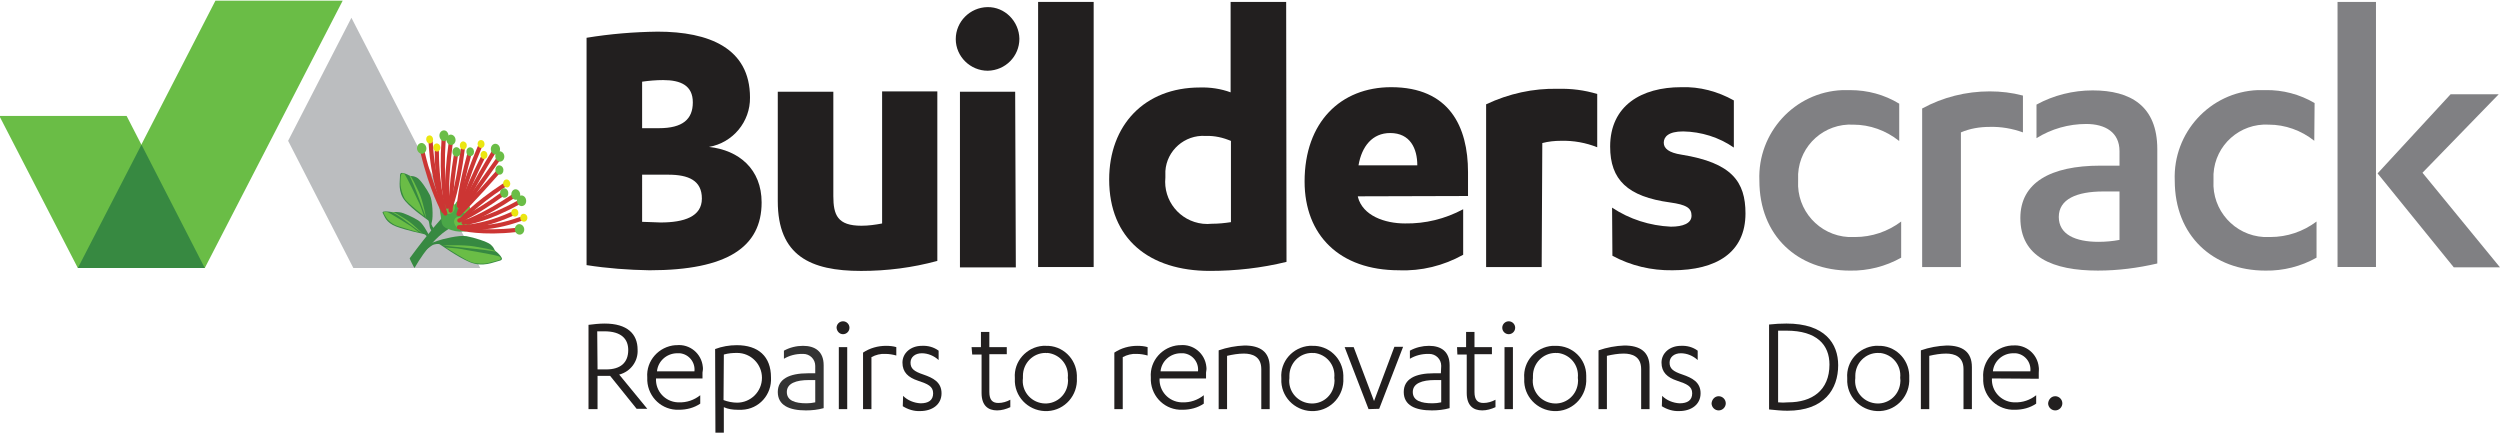 <svg fill="none" height="36" viewBox="0 0 208 36" width="208" xmlns="http://www.w3.org/2000/svg">
    <clipPath id="a">
        <path d="m0 0h208v36h-208z"/>
    </clipPath>
    <g clip-path="url(#a)">
        <path d="m48.802 3.143c1.962-.322 3.924-.484 5.912-.51 4.273 0 7.686 1.37 7.686 5.481.027 2.015-1.424 3.761-3.413 4.11 2.499.269 4.38 1.854 4.38 4.621 0 3.68-2.822 5.642-9.325 5.642-1.747-.027-3.521-.161-5.24-.43zm4.622 7.522h1.397c1.989 0 2.822-.752 2.822-2.149 0-1.397-.994-1.854-2.472-1.854-.591 0-1.182.054-1.747.134zm0 7.791c.43 0 1.182.054 1.532.054 1.962 0 3.44-.484 3.44-1.988 0-1.504-1.102-1.988-2.795-1.988h-2.177z"
              fill="#221f1f"/>
        <path d="m77.986 21.708c-2.069.564-4.192.833-6.342.833-4.219 0-6.933-1.263-6.933-5.803v-9.107h4.622v8.678c0 1.585.349 2.472 2.338 2.472.591 0 1.155-.081 1.72-.188v-10.988h4.595z"
              fill="#221f1f"/>
        <path d="m79.519 3.252c0-1.451 1.182-2.633 2.634-2.66 1.451-.027 2.634 1.182 2.66 2.633 0 1.451-1.155 2.633-2.634 2.66-1.451 0-2.66-1.182-2.66-2.633zm4.998 18.994h-4.649v-14.615h4.595z"
              fill="#221f1f"/>
        <path d="m90.993 22.217h-4.622v-22.057h4.622z" fill="#221f1f"/>
        <path d="m107.037 21.787c-2.07.51-4.219.752-6.369.752-5.053 0-8.385-2.66-8.385-7.603 0-4.513 2.929-7.657 7.551-7.657.86-.027 1.746.107 2.553.403v-7.522h4.622zm-4.596-10.048c-.671-.296-1.397-.457-2.15-.43-1.719-.107-3.224 1.209-3.332 2.928v.537c-.188 1.907 1.182 3.627 3.117 3.842.242.027.511.027.753 0 .537 0 1.075-.054 1.585-.134v-6.743z"
              fill="#221f1f"/>
        <path d="m112.976 16.334v.054c.403 1.558 2.23 2.203 3.923 2.203 1.693.027 3.332-.376 4.837-1.182v3.788c-1.639.913-3.493 1.37-5.347 1.29-4.945 0-7.847-2.928-7.847-7.388 0-4.943 3.009-7.845 7.202-7.845 4.837 0 6.395 3.278 6.395 7.066v1.988zm4.944-2.579c0-1.397-.591-2.687-2.257-2.687-1.478 0-2.365 1.101-2.634 2.687z"
              fill="#221f1f"/>
        <path d="m128.267 22.219h-4.622v-13.54c1.881-.887 3.923-1.343 5.992-1.29 1.102-.027 2.177.107 3.252.43v4.433c-.941-.376-1.962-.564-3.01-.537-.537 0-1.048.054-1.559.188z"
              fill="#221f1f"/>
        <path d="m134.125 17.274c1.451.967 3.144 1.504 4.891 1.585.994 0 1.72-.269 1.72-.913 0-.645-.43-.913-1.774-1.101-3.547-.484-4.998-1.881-4.998-4.648 0-3.412 2.607-4.943 5.912-4.943 1.532-.054 3.037.349 4.38 1.101v3.922c-1.236-.86-2.714-1.316-4.219-1.343-1.236 0-1.612.457-1.612.94s.43.833 1.478.994c4.192.672 5.321 2.257 5.321 4.89 0 3.251-2.419 4.728-6.074 4.728-1.746.027-3.466-.376-4.998-1.209z"
              fill="#221f1f"/>
        <path d="m157.989 11.714c-1.075-.86-2.419-1.343-3.789-1.343-2.392-.134-4.461 1.693-4.596 4.111v.564c-.134 2.445 1.747 4.54 4.193 4.675h.537c1.397 0 2.741-.457 3.843-1.29v3.009c-1.29.725-2.768 1.101-4.246 1.075-4.38 0-7.551-2.901-7.551-7.495-.162-3.976 2.929-7.361 6.906-7.522h.645c1.451 0 2.849.376 4.085 1.128v3.09z"
              fill="#808083"/>
        <path d="m163.121 22.218h-3.198v-13.191c1.72-.94 3.655-1.424 5.617-1.424.94 0 1.854.107 2.768.349v3.063c-.887-.322-1.828-.484-2.768-.457-.833 0-1.639.134-2.392.457v11.203z"
              fill="#808083"/>
        <path d="m176.343 12.572c0-1.558-1.183-2.257-2.768-2.257-1.451 0-2.902.403-4.139 1.182v-2.794c1.425-.779 3.037-1.182 4.676-1.182 3.145 0 5.375 1.29 5.375 4.89v9.511c-1.612.376-3.278.591-4.945.591-3.735 0-6.449-1.128-6.449-4.379 0-2.928 2.499-4.352 6.664-4.352h1.586zm0 3.358h-1.344c-2.23 0-3.708.645-3.708 2.122 0 1.451 1.37 2.069 3.305 2.069.591 0 1.183-.054 1.747-.161z"
              fill="#808083"/>
        <path d="m192.548 11.713c-1.075-.86-2.419-1.343-3.789-1.343-2.392-.134-4.461 1.692-4.596 4.111v.564c-.134 2.445 1.747 4.54 4.193 4.675h.537c1.398 0 2.741-.457 3.843-1.29v3.009c-1.29.725-2.768 1.101-4.246 1.075-4.38 0-7.551-2.901-7.551-7.495-.162-3.976 2.929-7.361 6.906-7.522h.645c1.424-.027 2.849.349 4.085 1.075z"
              fill="#808083"/>
        <path d="m197.681 22.217h-3.198v-22.057h3.198zm.134-7.791 6.074-6.582h4.004l-6.342 6.528 6.449 7.872h-3.843z"
              fill="#808083"/>
        <path d="m49.716 34.039h-.752v-7.012c.43-.054.887-.107 1.344-.107 1.881 0 2.741.86 2.741 2.176.054.967-.591 1.827-1.532 2.069l2.338 2.848h-.887l-2.204-2.74h-1.048zm0-3.304h.726c1.156 0 1.827-.537 1.827-1.612 0-.913-.564-1.558-1.989-1.558h-.591z"
              fill="#221f1f"/>
        <path d="m54.58 31.486c-.054 1.048.752 1.934 1.8 1.988h.107c.645.027 1.263-.188 1.774-.591v.699c-.511.349-1.129.51-1.774.51-1.397.054-2.553-1.021-2.634-2.418 0-.081 0-.188 0-.269-.107-1.397.967-2.579 2.338-2.687h.107c1.102-.107 2.069.699 2.177 1.8.027.161 0 .322-.027.484v.484zm3.198-.591c.081-.752-.457-1.424-1.209-1.504-.081 0-.188 0-.269 0-.86.027-1.559.672-1.639 1.504z"
              fill="#221f1f"/>
        <path d="m59.498 29.041c.564-.215 1.182-.322 1.8-.322 1.774 0 2.849.913 2.849 2.687.081 1.424-.994 2.633-2.419 2.687-.134 0-.269 0-.376 0-.376 0-.779-.054-1.129-.215v2.23h-.699zm.699 4.245c.349.134.752.215 1.129.215 1.129 0 2.069-.913 2.069-2.069 0-1.128-.914-2.069-2.069-2.069-.376 0-.726.027-1.102.134z"
              fill="#221f1f"/>
        <path d="m67.828 30.439c0-.564-.457-.994-.994-.994-.027 0-.054 0-.107 0-.537 0-1.048.134-1.505.403v-.672c.484-.269 1.048-.403 1.586-.403.994 0 1.72.457 1.72 1.612v3.573c-.484.134-.968.188-1.478.188-1.397 0-2.338-.43-2.338-1.531 0-1.075.941-1.558 2.526-1.558h.591zm0 1.182h-.537c-1.048 0-1.827.269-1.827.994 0 .725.699.94 1.639.94.242 0 .484-.027.726-.081z"
              fill="#333"/>
        <g fill="#221f1f">
            <path d="m69.602 27.268c0-.295.242-.537.537-.537s.537.242.537.537-.242.537-.537.537-.511-.242-.537-.537zm.887 6.77h-.699v-5.158h.699z"/>
            <path d="m72.504 34.039h-.699v-4.702c.564-.376 1.236-.564 1.908-.564.296 0 .591.027.86.107v.699c-.296-.081-.591-.134-.914-.134-.403-.027-.806.081-1.155.269z"/>
            <path d="m75.138 32.937c.376.376.914.591 1.451.618.645 0 1.048-.242 1.048-.833 0-.591-.457-.779-1.263-1.048-.806-.269-1.29-.699-1.29-1.504s.699-1.397 1.612-1.397c.511-.027.994.107 1.397.403v.779c-.376-.349-.887-.564-1.397-.564-.564 0-.941.322-.941.779 0 .484.269.725 1.075.994.779.269 1.505.618 1.505 1.558s-.779 1.478-1.774 1.478c-.511.027-1.021-.134-1.451-.403z"/>
            <path d="m80.835 28.88h.779v-1.263h.699v1.263h1.451v.591h-1.451v3.143c0 .672.269.913.752.913.349 0 .699-.107.994-.269v.618c-.349.161-.726.269-1.102.269-.752 0-1.29-.403-1.29-1.451v-3.197h-.779z"/>
            <path d="m86.989 28.773c1.397-.054 2.553 1.048 2.607 2.445v.242c.081 1.424-.994 2.66-2.419 2.74s-2.66-.994-2.741-2.418c0-.107 0-.215 0-.322-.107-1.397.968-2.579 2.338-2.687zm0 .591c-1.048 0-1.881.86-1.881 1.907v.188c-.134 1.021.591 1.961 1.639 2.096 1.021.134 1.962-.591 2.096-1.639.027-.161.027-.322 0-.484.107-1.048-.645-1.961-1.693-2.069-.054.027-.107 0-.161 0z"/>
            <path d="m93.412 34.039h-.699v-4.702c.564-.376 1.236-.564 1.908-.564.296 0 .591.027.86.107v.699c-.296-.081-.591-.134-.914-.134-.403-.027-.806.081-1.155.269z"/>
            <path d="m96.476 31.486c-.054 1.048.752 1.934 1.8 1.988h.107c.645.027 1.263-.188 1.773-.591v.699c-.51.349-1.128.51-1.773.51-1.397.054-2.553-1.021-2.634-2.418 0-.081 0-.188 0-.269-.107-1.397.967-2.579 2.338-2.687h.107c1.102-.107 2.069.699 2.176 1.8.027.161 0 .322-.027.484v.484zm3.198-.591c.081-.752-.457-1.424-1.209-1.504-.081 0-.188 0-.269 0-.86.027-1.559.672-1.639 1.504z"/>
            <path d="m101.393 29.149c.699-.242 1.424-.376 2.15-.403 1.29 0 2.096.51 2.096 1.8v3.493h-.699v-3.331c0-1.048-.752-1.29-1.451-1.29-.457 0-.94.081-1.397.188v4.433h-.699z"/>
            <path d="m109.16 28.773c1.397-.054 2.552 1.048 2.606 2.445v.242c.081 1.424-.994 2.66-2.418 2.74-1.425.081-2.661-.994-2.741-2.418 0-.107 0-.215 0-.322-.108-1.397.967-2.579 2.338-2.687zm0 .591c-1.049 0-1.882.86-1.882 1.907v.188c-.134 1.021.592 1.961 1.64 2.096 1.048.134 1.961-.591 2.096-1.639.027-.161.027-.322 0-.484.107-1.048-.645-1.961-1.693-2.069-.054.027-.108 0-.161 0z"/>
            <path d="m113.863 34.039-1.989-5.158h.752l1.694 4.487 1.693-4.513h.725l-1.989 5.158z"/>
            <path d="m119.909 30.439c0-.564-.457-.994-.994-.994-.027 0-.054 0-.108 0-.537 0-1.048.134-1.504.403v-.672c.483-.269 1.048-.403 1.585-.403.994 0 1.72.457 1.72 1.612v3.573c-.484.134-.967.188-1.478.188-1.397 0-2.338-.43-2.338-1.531 0-1.075.941-1.558 2.499-1.558h.591zm0 1.182h-.537c-1.048 0-1.828.269-1.828.994 0 .725.699.94 1.64.94.242 0 .483-.027.725-.081z"/>
            <path d="m121.226 28.88h.753v-1.263h.698v1.263h1.451v.591h-1.451v3.143c0 .672.269.913.753.913.349 0 .698-.107.994-.269v.618c-.349.161-.726.269-1.102.269-.752 0-1.29-.403-1.29-1.451v-3.197h-.779z"/>
            <path d="m124.988 27.268c0-.295.242-.537.538-.537.295 0 .537.242.537.537s-.242.537-.537.537c-.296 0-.538-.242-.538-.537zm.887 6.77h-.699v-5.158h.699z"/>
            <path d="m129.422 28.774c1.398-.027 2.553 1.075 2.553 2.472v.215c.081 1.424-.994 2.66-2.418 2.74-1.425.081-2.661-.994-2.741-2.418 0-.107 0-.215 0-.322-.108-1.397.967-2.579 2.337-2.687zm0 .591c-1.048 0-1.881.86-1.881 1.907v.188c-.134 1.021.591 1.961 1.639 2.095 1.022.134 1.962-.591 2.097-1.639.026-.161.026-.322 0-.484.107-1.048-.645-1.961-1.694-2.069-.026.027-.107 0-.161 0z"/>
            <path d="m132.997 29.149c.698-.242 1.424-.376 2.149-.403 1.29 0 2.097.51 2.097 1.8v3.493h-.699v-3.331c0-1.048-.753-1.29-1.451-1.29-.457 0-.941.081-1.398.188v4.433h-.698z"/>
            <path d="m138.291 32.937c.376.376.913.591 1.451.618.645 0 1.048-.242 1.048-.833 0-.591-.457-.779-1.263-1.048-.806-.269-1.29-.699-1.29-1.504s.699-1.397 1.612-1.397c.511-.027.995.107 1.398.403v.779c-.377-.349-.887-.564-1.398-.564-.564 0-.94.322-.94.779 0 .484.268.725 1.075.994.779.269 1.504.618 1.504 1.558s-.779 1.478-1.773 1.478c-.511.027-1.021-.134-1.451-.403z"/>
            <path d="m142.993 32.965c.323 0 .591.269.591.591s-.268.591-.591.591c-.322 0-.591-.269-.591-.591.027-.322.269-.591.591-.591z"/>
            <path d="m147.186 27c.483-.054.967-.081 1.451-.081 3.198 0 4.299 1.666 4.299 3.466 0 1.988-1.155 3.788-4.219 3.788-.51 0-1.021-.054-1.531-.107zm.752 6.475c.269.027.537.027.833 0 1.989 0 3.44-.994 3.44-3.143 0-1.639-1.048-2.821-3.574-2.821-.215 0-.43 0-.699 0z"/>
            <path d="m156.242 28.773c1.397-.054 2.553 1.048 2.607 2.445v.242c.08 1.424-.995 2.66-2.419 2.74s-2.66-.994-2.741-2.418c0-.107 0-.215 0-.322-.107-1.397.967-2.579 2.338-2.687zm0 .591c-1.048 0-1.881.86-1.881 1.907v.188c-.134 1.021.591 1.961 1.639 2.096 1.021.134 1.962-.591 2.096-1.639.027-.161.027-.322 0-.484.108-1.048-.645-1.961-1.693-2.069-.027.027-.107 0-.161 0z"/>
            <path d="m159.816 29.149c.699-.242 1.424-.376 2.15-.403 1.29 0 2.096.51 2.096 1.8v3.493h-.699v-3.331c0-1.048-.752-1.29-1.451-1.29-.457 0-.941.081-1.397.188v4.433h-.699z"/>
            <path d="m165.728 31.486c-.054 1.048.753 1.934 1.801 1.988h.107c.645.027 1.263-.188 1.774-.591v.699c-.511.349-1.129.51-1.774.51-1.397.054-2.58-1.021-2.633-2.391 0-.081 0-.188 0-.269-.108-1.397.967-2.579 2.338-2.687h.107c1.102-.107 2.069.699 2.177 1.8.027.161 0 .322 0 .484v.484zm3.198-.591c.081-.752-.457-1.424-1.209-1.504-.081 0-.188 0-.269 0-.86.027-1.559.672-1.639 1.504z"/>
            <path d="m170.996 32.965c.322 0 .591.269.591.591s-.269.591-.591.591c-.323 0-.592-.269-.592-.591.027-.322.269-.591.592-.591z"/>
        </g>
        <path d="m17.925.053h10.588l-11.475 22.245h-10.561z" fill="#6abd46"/>
        <path d="m-.054 9.645 6.53 12.654h10.561l-6.503-12.654z" fill="#6abd46"/>
        <path d="m29.238 1.479-5.267 10.236 5.428 10.585h10.561z" fill="#bbbdbf"/>
        <path d="m11.771 12.035-5.294 10.263h10.561z" fill="#378941"/>
        <path d="m39.089 17.567s-.194.452-1.227 1.049c-.323.194-.727-.404-.468-.856.258-.452.614-1.001.614-1.001s.113.323.339.533c.242.226.743.275.743.275z"
              fill="#4aa747"/>
        <path d="m38.346 17.599c-.307-.21-.452-.581-.339-.791.113-.226.436-.226.743-.016.307.21.452.581.339.791-.032.081-.097.129-.194.162-.145.048-.355 0-.549-.145z"
              fill="#6abd46"/>
        <path d="m36.877 18.018 1.324.662s-1.744.21-3.714 3.616c-.016.016-.42-.791-.404-.807 1.696-2.309 2.794-3.471 2.794-3.471z"
              fill="#378941"/>
        <path d="m38.96 19.164s-.711.339-1.809-.178c-.355-.162-.242-.888.258-.953.484-.048 1.066-.081 1.066-.081s-.129.307-.129.63c.016.339.614.581.614.581z"
              fill="#4aa747"/>
        <path d="m37.797 18.309c.081-.291.452-.371.824-.194s.614.549.533.84c-.081.291-.452.371-.824.194-.129-.065-.242-.145-.339-.242-.178-.21-.258-.42-.194-.597z"
              fill="#6abd46"/>
        <path d="m37.797 16.984s.145.484-.21 1.76c-.113.404-.759.291-.84-.258-.097-.565-.178-1.227-.178-1.227s.275.145.565.113c.275-.016.662-.387.662-.387z"
              fill="#4aa747"/>
        <path d="m37.054 17.761c-.339-.129-.565-.5-.484-.84.081-.339.436-.5.775-.371.339.129.565.5.484.84-.032.113-.081.21-.178.291-.162.129-.388.161-.598.081z"
              fill="#6abd46"/>
        <path d="m37.49 17.244s.598-1.566 1.001-4.795" stroke="#cc3533" stroke-linecap="round"
              stroke-miterlimit="10" stroke-width=".35"/>
        <path d="m38.265 12.175c-.032-.178.049-.355.21-.404.161-.032.323.081.355.258s-.048.355-.21.404c-.048.016-.113.016-.162-.016-.097-.032-.178-.129-.194-.242z"
              fill="#ebe610"/>
        <path d="m37.103 16.855s-.42-1.954-.194-5.215" stroke="#cc3533" stroke-linecap="round"
              stroke-miterlimit="10" stroke-width=".35"/>
        <path d="m37.28 11.512c.097-.21.016-.484-.162-.614-.194-.113-.42-.032-.517.178s-.016.484.162.614c.065.032.129.065.21.048.129 0 .258-.097.307-.226z"
              fill="#6abd46"/>
        <path d="m36.892 17.567s-.969-1.695-1.728-4.876" stroke="#cc3533" stroke-linecap="round"
              stroke-miterlimit="10" stroke-width=".35"/>
        <path d="m35.472 12.417c.032-.242-.129-.468-.339-.517-.21-.032-.404.129-.436.371s.129.468.339.517c.065.016.145 0 .21-.032.129-.065.21-.194.226-.339z"
              fill="#6abd46"/>
        <path d="m37.216 17.196s-.162-2.018.275-5.231" stroke="#cc3533" stroke-linecap="round"
              stroke-miterlimit="10" stroke-width=".35"/>
        <path d="m37.846 11.868c.113-.194.048-.468-.129-.597-.178-.129-.404-.081-.517.129-.113.194-.049.468.129.597.065.048.129.065.194.065.145 0 .258-.065.323-.194z"
              fill="#6abd46"/>
        <path d="m37.49 17.519s-.032-1.679.436-4.585" stroke="#cc3533" stroke-linecap="round" stroke-miterlimit="10"
              stroke-width=".35"/>
        <path d="m38.265 12.868c.097-.178.065-.42-.097-.549-.162-.129-.371-.081-.468.097s-.065.42.097.549c.049.049.113.065.178.065.113 0 .226-.048.291-.161z"
              fill="#6abd46"/>
        <path d="m38.169 17.132s.129-1.566.856-4.214" stroke="#cc3533" stroke-linecap="round"
              stroke-miterlimit="10" stroke-width=".35"/>
        <path d="m39.363 12.868c.113-.145.097-.388-.032-.517-.129-.129-.339-.129-.452.032-.113.145-.097.387.032.517.049.048.097.081.162.081.097.032.21-.016.291-.113z"
              fill="#6abd46"/>
        <path d="m37.054 17.761s-.694-1.857-.711-5.134" stroke="#cc3533" stroke-linecap="round"
              stroke-miterlimit="10" stroke-width=".35"/>
        <path d="m36.618 12.401c.065-.178-.016-.371-.162-.436-.145-.081-.323 0-.388.177-.065.178.016.371.162.436.048.032.113.032.162.032.097-.016.194-.097.226-.21z"
              fill="#ebe610"/>
        <path d="m36.832 16.848s-.818-1.768-1-5" stroke="#cc3533" stroke-linecap="round" stroke-miterlimit="10"
              stroke-width=".35"/>
        <path d="m36.021 11.722c.048-.178-.032-.371-.178-.436-.145-.065-.323.016-.371.194-.048.178.032.371.178.436.049.016.113.032.162.016.097-.016.178-.097.21-.21z"
              fill="#ebe610"/>
        <path d="m38.443 18.245s1.034-1.211 3.472-2.809" stroke="#cc3533" stroke-linecap="round"
              stroke-miterlimit="10" stroke-width=".35"/>
        <path d="m42.206 15.596c.162-.016.275-.194.242-.371s-.178-.323-.339-.291c-.162.016-.275.194-.242.371.016.065.032.129.065.178.081.081.178.113.275.113z"
              fill="#ebe610"/>
        <path d="m38.895 18.518s1.712-.258 4.231-1.663" stroke="#cc3533" stroke-linecap="round"
              stroke-miterlimit="10" stroke-width=".35"/>
        <path d="m43.094 16.404c.145-.178.388-.194.549-.032.162.162.178.452.048.63-.145.178-.388.194-.549.032-.048-.048-.097-.129-.113-.21-.048-.145-.016-.307.065-.42z"
              fill="#6abd46"/>
        <path d="m38.411 19.02s1.696.436 4.522.113" stroke="#cc3533" stroke-linecap="round" stroke-miterlimit="10"
              stroke-width=".35"/>
        <path d="m43.029 18.698c.178-.113.42-.032.533.177.113.21.048.484-.145.597-.178.113-.42.032-.533-.178-.032-.081-.049-.161-.049-.242 0-.145.081-.274.194-.355z"
              fill="#6abd46"/>
        <path d="m38.572 18.535s1.663-.549 4.086-2.179" stroke="#cc3533" stroke-linecap="round"
              stroke-miterlimit="10" stroke-width=".35"/>
        <path d="m42.61 15.919c.113-.194.355-.226.517-.081s.21.42.081.614c-.113.194-.355.226-.517.081-.065-.049-.097-.113-.129-.194-.032-.145-.032-.307.048-.42z"
              fill="#6abd46"/>
        <path d="m38.217 18.342s1.357-.565 3.504-2.131" stroke="#cc3533" stroke-linecap="round"
              stroke-miterlimit="10" stroke-width=".35"/>
        <path d="m41.673 15.823c.113-.177.323-.21.468-.081.162.129.194.371.097.549-.113.178-.323.21-.468.081-.049-.049-.097-.097-.113-.162-.065-.129-.065-.274.016-.388z"
              fill="#6abd46"/>
        <path d="m38.185 18.906s1.744.081 4.36-1.082" stroke="#cc3533" stroke-linecap="round"
              stroke-miterlimit="10" stroke-width=".35"/>
        <path d="m42.625 17.453c.113-.129.307-.113.42.016.113.129.113.355 0 .468-.113.129-.307.113-.42-.016-.032-.048-.065-.097-.081-.161-.016-.113 0-.226.081-.307z"
              fill="#ebe610"/>
        <path d="m38.863 18.89s1.744.307 4.425-.662" stroke="#cc3533" stroke-linecap="round"
              stroke-miterlimit="10" stroke-width=".35"/>
        <path d="m43.385 17.857c.113-.113.307-.097.42.048s.097.355-.032.468c-.113.113-.307.097-.42-.048-.032-.049-.065-.113-.065-.162-.016-.113.016-.226.097-.307z"
              fill="#ebe610"/>
        <path d="m38.588 17.065s.856-1.744 2.471-4.391" stroke="#cc3533" stroke-linecap="round"
              stroke-miterlimit="10" stroke-width=".35"/>
        <path d="m41.431 12.788c.178-.129.226-.404.113-.614-.113-.21-.355-.275-.533-.145-.178.129-.226.404-.113.614.032.065.097.129.162.161.113.065.258.065.371-.016z"
              fill="#6abd46"/>
        <path d="m38.524 17.422c1.017-1.518.969-1.453 2.891-4.133" stroke="#cc3533" stroke-linecap="round"
              stroke-miterlimit="10" stroke-width=".35"/>
        <path d="m41.77 13.402c.178-.113.242-.371.145-.581-.097-.21-.323-.291-.517-.194-.178.113-.242.371-.145.581.032.065.081.129.145.178.129.081.258.081.371.016z"
              fill="#6abd46"/>
        <path d="m38.233 17.776s1.34-1.34 3.149-3.406" stroke="#cc3533" stroke-linecap="round"
              stroke-miterlimit="10" stroke-width=".35"/>
        <path d="m41.705 14.499c.162-.097.226-.323.145-.517-.081-.194-.291-.274-.452-.194-.162.097-.226.323-.145.517.032.065.081.129.129.162.097.081.226.081.323.032z"
              fill="#6abd46"/>
        <path d="m38.152 17.809s.581-1.824 1.986-4.633" stroke="#cc3533" stroke-linecap="round"
              stroke-miterlimit="10" stroke-width=".35"/>
        <path d="m40.446 13.159c.129-.113.145-.323.049-.468-.097-.145-.291-.178-.404-.065-.129.113-.145.323-.048.468.032.049.081.097.129.113.097.032.194.016.275-.049z"
              fill="#ebe610"/>
        <path d="m38.266 17.034s.388-1.857 1.631-4.763" stroke="#cc3533" stroke-linecap="round"
              stroke-miterlimit="10" stroke-width=".35"/>
        <path d="m40.219 12.239c.113-.113.129-.323.032-.468-.113-.145-.291-.161-.42-.048-.113.113-.129.323-.032.468.032.048.081.081.129.097.113.048.21.016.291-.049z"
              fill="#ebe610"/>
        <path d="m35.875 20.231s.145-.065.517-.194c.355-.129 1.793-.5 2.422-.388s1.744.468 2.002.694c.404.371.242.42.436.565.275.21.436.436.484.533.065.113.032.226-.307.291-.339.065-1.244.533-2.342.081-1.098-.468-2.39-1.437-2.503-1.485-.113-.065-.388-.016-.565.048-.129.049-.662.5-.662.5l.194-.242c.016 0 .178-.387.323-.404z"
              fill="#378941"/>
        <path d="m36.812 20.424s1.744-.081 2.648.081c.904.161 1.34.242 1.486.291.145.048.242.081.242.081l.065.065s-.694-.129-1.615-.226c-.92-.097-2.826-.291-2.826-.291z"
              fill="#6abd46"/>
        <path d="m37.086 20.586s1.728 1.114 2.18 1.243c.452.129 1.001.129 1.292.065.291-.065 1.001-.258 1.05-.291.048-.048.129-.113-.032-.242-.162-.145-2.988-.581-3.23-.646-.242-.065-1.131-.097-1.26-.129z"
              fill="#6abd46"/>
        <path d="m35.94 18.744s-.097-.016 0-.339c.097-.323.065-1.695-.178-2.179-.242-.484-.807-1.324-1.082-1.453-.42-.21-.436-.065-.614-.162-.258-.161-.484-.21-.598-.226-.113-.016-.21.048-.194.355.016.307-.21 1.243.452 2.002s1.825 1.518 1.906 1.598c.081.081.097.436.129.565.016.113.226.436.226.436l.145-.307c0-.016-.178-.162-.194-.291z"
              fill="#378941"/>
        <path d="m35.471 18.213s-.291-1.55-.63-2.26c-.339-.71-.517-1.066-.598-1.179-.081-.113-.129-.161-.129-.161l-.065-.032s.275.549.565 1.292c.307.743.856 2.341.856 2.341z"
              fill="#6abd46"/>
        <path d="m35.294 17.985s-1.389-1.082-1.599-1.421c-.21-.339-.355-.92-.371-1.179-.016-.258.016-.775.049-.84.032-.065.097-.177.242-.097.162.081 1.195 2.325 1.292 2.518s.323.936.388 1.017z"
              fill="#6abd46"/>
        <path d="m35.762 19.681s-.032-.065-.113-.194c-.097-.178-.484-.936-.872-1.162-.388-.242-1.195-.63-1.518-.662-.468-.065-.452.016-.646-.016-.307-.065-.533-.065-.646-.048-.113 0-.194.048-.081.21.113.161.194.694 1.066 1.033.888.339 2.261.614 2.358.646.048.016.097.065.162.129.065.065.113.129.145.161.065.065.097.291.097.291l.113-.097c.016.016-.016-.226-.065-.291z"
              fill="#378941"/>
        <path d="m35.149 19.44s-.775-.807-1.34-1.162c-.565-.355-.84-.533-.953-.581-.113-.049-.21-.065-.21-.065l-.081-.016s.484.258 1.001.63c.533.387 1.583 1.195 1.583 1.195z"
              fill="#6abd46"/>
        <path d="m34.89 19.343s-1.712-.468-2.035-.63c-.323-.161-.598-.42-.694-.565s-.258-.42-.258-.468c.016-.032.113-.065.291-.049.178.032 1.825 1.082 1.986 1.179.161.113.614.5.711.533z"
              fill="#6abd46"/>
    </g>
</svg>
